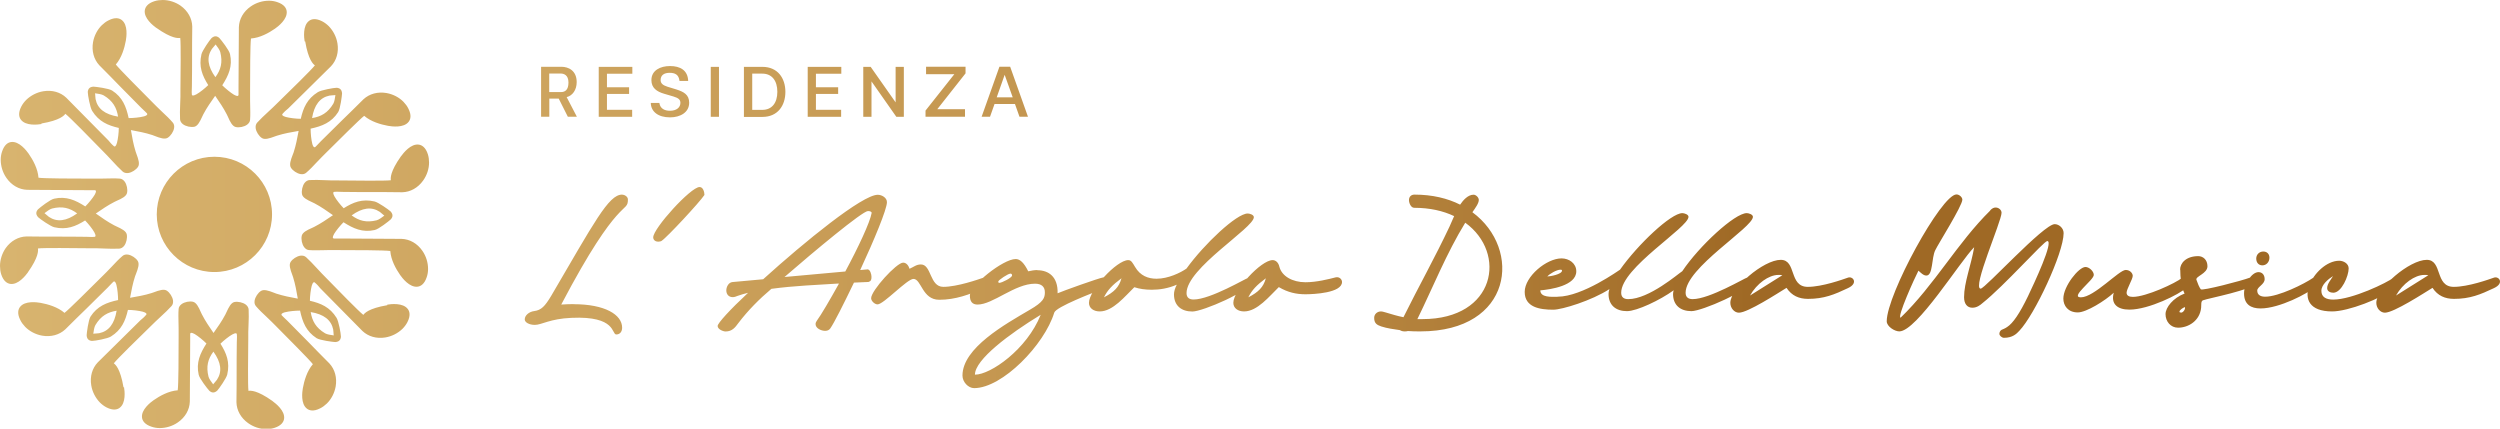 <?xml version="1.0" encoding="UTF-8"?> <svg xmlns="http://www.w3.org/2000/svg" xmlns:xlink="http://www.w3.org/1999/xlink" id="Livello_2" data-name="Livello 2" viewBox="0 0 276.71 47.45"><defs><style> .cls-1 { fill: url(#Sfumatura_senza_nome_19); } </style><linearGradient id="Sfumatura_senza_nome_19" data-name="Sfumatura senza nome 19" x1="0" y1="23.73" x2="276.71" y2="23.73" gradientUnits="userSpaceOnUse"><stop offset="0" stop-color="#d8b46f"></stop><stop offset=".47" stop-color="#c1924b"></stop><stop offset=".7" stop-color="#9f6925"></stop></linearGradient></defs><g id="Livello_1-2" data-name="Livello 1"><path class="cls-1" d="M63.85,12.92h-1l-1.01-2.01h-1.04v2.01h-.91v-5.53h2.24c.79,0,1.7.42,1.7,1.7,0,.86-.46,1.5-1.11,1.66l1.13,2.17ZM60.8,10.19h1.3c.42,0,.82-.21.82-1.06s-.54-.99-.85-.99h-1.28v2.05ZM66.27,12.93v-5.53h3.72v.76h-2.81v1.5h2.45v.74h-2.45v1.75h2.79v.78h-3.7ZM72.98,11.4c.1.66.63.86,1.17.86.75,0,1.16-.38,1.16-.88,0-.37-.25-.54-.77-.7l-1.02-.3c-.83-.24-1.42-.65-1.42-1.51,0-1.1,1.01-1.56,2.06-1.56,1.12,0,1.97.46,2.01,1.65h-.96c-.08-.71-.5-.9-1.1-.9s-.99.26-.99.8c0,.35.22.57.76.74l.98.3c.81.26,1.42.57,1.42,1.47,0,1.06-.97,1.62-2.12,1.62-1.3,0-2.11-.62-2.13-1.6h.94ZM78.67,12.93v-5.53h.91v5.53h-.91ZM82.34,12.93v-5.53h2.05c1.68,0,2.54,1.24,2.54,2.77s-.86,2.77-2.54,2.77h-2.05ZM83.26,12.16h1.12c1.05,0,1.66-.76,1.66-2s-.61-2.01-1.66-2.01h-1.12v4.01ZM89.4,12.93v-5.53h3.72v.76h-2.81v1.5h2.46v.74h-2.46v1.75h2.79v.78h-3.7ZM95.55,12.93v-5.53h.82l2.76,3.93v-3.93h.91v5.53h-.83l-2.75-3.92v3.92h-.91ZM102.44,12.93v-.69l3.19-4.03h-3.13v-.82h4.37v.73l-3.13,3.97h3.07v.83h-4.37ZM112.34,11.51h-2.26l-.5,1.41h-.93l1.97-5.53h1.19l1.97,5.53h-.94l-.5-1.41ZM112.09,10.77l-.89-2.49-.88,2.49h1.77ZM30.15,44.38c-1.72-1.22-2.43-1.15-2.64-1.12,0,0,0,0-.01,0-.08-.59-.04-3.89-.02-5.9v-.63c.01-.28.02-.56.03-.85.02-.54.04-1.1.01-1.62-.01-.21-.13-.4-.32-.55-.32-.24-.87-.36-1.26-.28-.37.08-.62.57-.88,1.14-.04.1-.08.18-.12.25-.39.74-.84,1.37-1.31,2.04,0,0,0,0,0,0,0,0,0,0,0-.01-.46-.67-.9-1.31-1.28-2.05-.03-.06-.07-.15-.12-.25-.25-.58-.5-1.06-.87-1.15-.39-.09-.93.02-1.26.26-.2.15-.32.34-.33.54-.04.53-.02,1.09-.01,1.64,0,.29.02.57.01.84v.59c0,2.02-.01,5.34-.1,5.93-.99.07-1.97.61-2.66,1.09-.33.23-1.41,1.05-1.29,1.94.04.31.26.74,1.05,1,.29.1.59.15.91.15.69,0,1.41-.21,2.01-.63.81-.56,1.29-1.39,1.32-2.3,0-1.3.01-2.28.02-3.25,0-1.01.02-2.02.02-3.37,0-.09,0-.18,0-.27,0-.11-.01-.23,0-.35,0-.07,0-.25,0-.27.01-.02.04-.06.04-.07.09-.1.38.06.47.11.37.22.93.68,1.29,1.04-.7,1.09-1.16,2.11-.86,3.45.09.44.98,1.57,1.16,1.76,0,.01.21.22.44.21.23.01.44-.19.45-.2.21-.22,1.01-1.37,1.11-1.78.32-1.37-.09-2.37-.75-3.42.37-.36.93-.81,1.31-1.02.09-.05.38-.2.47-.1.01.02.04.06.03.03.01.05.01.18.02.31,0,.12,0,.23-.01.34,0,.09-.01.18-.01.28-.02,1.34-.02,2.34-.02,3.35,0,.98,0,1.97-.02,3.29.02.9.49,1.74,1.29,2.31.6.43,1.31.66,2,.66.31,0,.62-.04.91-.13.79-.25,1.02-.68,1.07-.99.14-.89-.93-1.72-1.26-1.96ZM23.58,42.52c-.18-.24-.43-.57-.5-.82-.29-1.15-.06-1.97.54-2.78.86,1.19.99,2.22.39,3.12-.04.05-.11.14-.2.24-.08.1-.16.18-.22.26,0,0,0-.01-.02-.02ZM13.67,42.87c-.35-2.08-.9-2.53-1.07-2.65,0,0,0,0,0-.01.36-.47,2.72-2.78,4.16-4.18l.45-.44c.2-.19.41-.39.62-.58.4-.37.81-.75,1.16-1.14.14-.16.19-.37.16-.62-.06-.4-.36-.87-.69-1.08-.32-.21-.84-.04-1.43.18-.1.04-.19.07-.26.09-.8.25-1.56.38-2.37.52,0,0,0,0,0,0,0,0,0-.01,0-.02.15-.8.29-1.56.55-2.36.02-.07.06-.16.1-.26.23-.59.4-1.1.2-1.43-.21-.34-.67-.64-1.07-.71-.25-.04-.46.01-.62.15-.4.34-.79.75-1.16,1.15-.2.21-.39.41-.58.6l-.42.42c-1.43,1.42-3.79,3.77-4.26,4.13-.75-.65-1.83-.96-2.65-1.11-.4-.07-1.74-.26-2.28.46-.19.25-.34.71.04,1.45.13.27.32.52.54.75.48.49,1.15.84,1.87.97.97.17,1.9-.08,2.56-.69.92-.92,1.62-1.6,2.32-2.28.72-.71,1.44-1.41,2.4-2.37.06-.06.13-.13.19-.2.07-.08.15-.17.24-.25.05-.05.18-.17.19-.19.02,0,.07-.02.08-.02.14,0,.23.31.25.41.11.42.18,1.14.18,1.65-1.27.27-2.31.68-3.05,1.83-.24.38-.42,1.81-.43,2.06,0,.01,0,.3.17.46.15.17.44.18.46.17.3,0,1.68-.25,2.05-.48,1.19-.74,1.61-1.74,1.89-2.95.52,0,1.23.09,1.65.2.1.03.41.12.4.26,0,.02-.01.07,0,.05-.03.04-.12.14-.21.23-.08.09-.17.16-.25.23-.07.06-.14.12-.21.18-.96.94-1.67,1.64-2.38,2.35-.7.69-1.4,1.39-2.34,2.31-.62.65-.88,1.57-.72,2.54.12.73.47,1.39.95,1.89.22.22.47.41.74.55.74.38,1.2.24,1.45.05.72-.53.56-1.88.49-2.28ZM10.33,36.91c.04-.3.1-.71.23-.93.61-1.02,1.36-1.43,2.35-1.59-.24,1.45-.87,2.27-1.93,2.49-.06.01-.18.02-.31.03-.13,0-.24.02-.34.03,0-.01,0-.02,0-.03ZM3.08,30.15c1.22-1.72,1.15-2.43,1.12-2.64,0,0,0,0,0-.01.59-.08,3.89-.04,5.9-.02h.63c.28.01.56.02.85.03.54.02,1.1.04,1.62.01.21-.01.4-.13.55-.32.24-.32.36-.87.28-1.26-.08-.37-.57-.62-1.14-.88-.1-.04-.18-.08-.25-.12-.74-.39-1.37-.84-2.04-1.31,0,0,0,0,0,0,0,0,0,0,.01,0,.67-.46,1.31-.9,2.05-1.28.06-.03.15-.07.25-.12.58-.25,1.06-.5,1.15-.87.09-.39-.02-.93-.26-1.26-.15-.2-.34-.32-.54-.33-.53-.04-1.09-.02-1.64-.01-.29,0-.57.02-.84.01h-.59c-2.02,0-5.34-.01-5.93-.1-.07-.99-.61-1.97-1.09-2.66-.23-.33-1.05-1.41-1.94-1.29-.31.04-.74.26-1,1.05-.1.29-.15.59-.15.91,0,.69.21,1.41.63,2.01.56.81,1.39,1.29,2.3,1.32,1.3,0,2.28.01,3.25.02,1.01,0,2.02.02,3.37.02.09,0,.18,0,.27,0,.11,0,.23-.01.35,0,.07,0,.25,0,.27,0,.02.01.06.04.07.04.1.09-.06.38-.11.47-.22.37-.68.93-1.04,1.29-1.09-.7-2.11-1.16-3.45-.86-.44.09-1.57.98-1.76,1.16-.01,0-.22.21-.21.44-.01.23.19.44.2.45.22.21,1.37,1.01,1.78,1.11,1.37.32,2.37-.09,3.42-.75.36.37.81.93,1.02,1.31.05.09.2.38.1.47-.02.01-.06.04-.03.03-.05.01-.18.01-.31.02-.12,0-.23,0-.34-.01-.09,0-.18-.01-.28-.01-1.34-.02-2.34-.02-3.35-.02-.98,0-1.97,0-3.29-.02-.9.02-1.74.49-2.31,1.29C.23,28.04,0,28.75,0,29.44c0,.31.04.62.13.91.25.79.68,1.02.99,1.07.89.14,1.72-.93,1.96-1.26ZM4.94,23.58c.24-.18.57-.43.82-.5,1.15-.29,1.97-.06,2.78.54-1.19.86-2.22.99-3.12.39-.05-.04-.14-.11-.24-.2-.1-.08-.18-.16-.26-.22,0,0,.01,0,.02-.02ZM4.58,13.67c2.08-.35,2.53-.9,2.65-1.07,0,0,0,0,.01,0,.47.36,2.78,2.72,4.18,4.16l.44.45c.19.2.39.41.58.62.37.4.75.81,1.14,1.16.16.14.37.19.62.16.4-.06.87-.36,1.08-.69.21-.32.04-.84-.18-1.43-.04-.1-.07-.19-.09-.26-.25-.8-.38-1.56-.52-2.37,0,0,0,0,0,0,0,0,.01,0,.02,0,.8.15,1.56.29,2.36.55.07.02.16.06.26.1.59.23,1.1.4,1.43.2.34-.21.64-.67.71-1.07.04-.25-.01-.46-.15-.62-.34-.4-.75-.79-1.15-1.16-.21-.2-.41-.39-.6-.58l-.42-.42c-1.42-1.43-3.77-3.79-4.13-4.26.65-.75.96-1.83,1.11-2.65.07-.4.26-1.74-.46-2.28-.25-.19-.71-.34-1.45.04-.27.13-.52.32-.75.54-.49.48-.84,1.15-.97,1.87-.17.97.08,1.9.69,2.56.92.92,1.6,1.62,2.28,2.32.71.72,1.41,1.44,2.37,2.4.06.06.13.13.2.19.08.07.17.15.25.24.05.05.17.18.19.19,0,.02.02.07.02.08,0,.14-.31.23-.41.25-.42.11-1.14.18-1.65.18-.27-1.27-.68-2.31-1.83-3.05-.38-.24-1.81-.42-2.06-.43-.01,0-.3,0-.46.17-.17.15-.18.44-.17.46,0,.3.25,1.68.48,2.05.74,1.19,1.74,1.61,2.95,1.89,0,.52-.09,1.23-.2,1.65-.03.1-.12.41-.26.4-.02,0-.07-.01-.05,0-.04-.03-.14-.12-.23-.21-.09-.08-.16-.17-.23-.25-.06-.07-.12-.14-.18-.21-.94-.96-1.64-1.67-2.35-2.38-.69-.7-1.39-1.4-2.31-2.34-.65-.62-1.57-.88-2.54-.72-.73.12-1.39.47-1.89.95-.22.22-.41.47-.55.74-.38.74-.24,1.2-.05,1.45.53.72,1.88.56,2.28.49ZM10.55,10.33c.3.04.71.1.93.23,1.02.61,1.43,1.36,1.59,2.35-1.45-.24-2.27-.87-2.49-1.93-.01-.06-.02-.18-.03-.31,0-.13-.02-.24-.03-.34.01,0,.02,0,.03,0ZM17.3,3.08c1.72,1.22,2.43,1.15,2.64,1.12,0,0,0,0,.01,0,.08.59.04,3.89.02,5.9v.63c-.01.28-.02.56-.03.85-.02.54-.04,1.1-.01,1.62.01.21.13.4.32.55.32.24.87.36,1.26.28.37-.08.62-.57.88-1.14.04-.1.08-.18.12-.25.39-.74.84-1.37,1.31-2.04,0,0,0,0,0,0,0,0,0,0,0,.01.46.67.9,1.31,1.28,2.05.03.06.07.15.12.25.25.58.5,1.06.87,1.15.39.09.93-.02,1.26-.26.2-.15.32-.34.33-.54.04-.53.02-1.09.01-1.64,0-.29-.02-.57-.01-.84v-.59c0-2.02.01-5.34.1-5.93.99-.07,1.97-.61,2.66-1.09.33-.23,1.41-1.05,1.29-1.94-.04-.31-.26-.74-1.05-1-.29-.1-.59-.15-.91-.15-.69,0-1.41.21-2.01.63-.81.56-1.29,1.39-1.32,2.3,0,1.3-.01,2.28-.02,3.25,0,1.01-.02,2.02-.02,3.37,0,.09,0,.18,0,.27,0,.11.01.23,0,.35,0,.07,0,.25,0,.27-.01.02-.04.06-.04.07-.09.1-.38-.06-.47-.11-.37-.22-.93-.68-1.29-1.04.7-1.09,1.16-2.11.86-3.45-.09-.44-.98-1.57-1.16-1.76,0-.01-.21-.22-.44-.21-.23-.01-.44.19-.45.2-.21.22-1.01,1.37-1.11,1.78-.32,1.37.09,2.37.75,3.42-.37.36-.93.81-1.31,1.02-.09.05-.38.2-.47.1-.01-.02-.04-.06-.03-.03-.01-.05-.01-.18-.02-.31,0-.12,0-.23.01-.34,0-.09.01-.18.01-.28.02-1.34.02-2.34.02-3.35,0-.98,0-1.97.02-3.29-.02-.9-.49-1.74-1.29-2.31C19.42.23,18.7,0,18.01,0c-.31,0-.62.04-.91.13-.79.25-1.02.68-1.07.99-.14.89.93,1.72,1.26,1.96ZM23.88,4.94c.18.24.43.57.5.82.29,1.15.06,1.97-.54,2.78-.86-1.19-.99-2.22-.39-3.12.04-.05.11-.14.2-.24.08-.1.16-.18.22-.26,0,0,0,.01.02.02ZM33.78,4.58c.35,2.08.9,2.53,1.07,2.65,0,0,0,0,0,.01-.36.47-2.72,2.78-4.16,4.18l-.45.44c-.2.19-.41.39-.62.58-.4.37-.81.75-1.16,1.14-.14.16-.19.37-.16.62.06.4.36.87.69,1.08.32.21.84.04,1.43-.18.1-.04.19-.07.26-.09.8-.25,1.56-.38,2.37-.52,0,0,0,0,0,0,0,0,0,.01,0,.02-.15.8-.29,1.56-.55,2.36-.02.07-.06.16-.1.26-.23.59-.4,1.1-.2,1.43.21.34.67.64,1.07.71.25.04.46-.01.62-.15.4-.34.79-.75,1.16-1.15.2-.21.39-.41.58-.6l.42-.42c1.43-1.42,3.79-3.77,4.26-4.13.75.65,1.83.96,2.65,1.11.4.07,1.74.26,2.28-.46.19-.25.34-.71-.04-1.45-.13-.27-.32-.52-.54-.75-.48-.49-1.15-.84-1.87-.97-.97-.17-1.9.08-2.56.69-.92.92-1.62,1.6-2.32,2.28-.72.71-1.44,1.41-2.4,2.37-.06.06-.13.13-.19.2-.07.08-.15.17-.24.25-.05.05-.18.17-.19.19-.02,0-.07.02-.08.02-.14,0-.23-.31-.25-.41-.11-.42-.18-1.14-.18-1.65,1.27-.27,2.31-.68,3.05-1.83.24-.38.42-1.81.43-2.06,0-.01,0-.3-.17-.46-.15-.17-.44-.18-.46-.17-.3,0-1.68.25-2.05.48-1.19.74-1.61,1.74-1.89,2.95-.52,0-1.23-.09-1.65-.2-.1-.03-.41-.12-.4-.26,0-.02.01-.07,0-.05.03-.04.12-.14.21-.23.08-.09.17-.16.25-.23.07-.06.14-.12.21-.18.96-.94,1.67-1.64,2.38-2.35.7-.69,1.4-1.39,2.34-2.31.62-.65.88-1.57.72-2.54-.12-.73-.47-1.39-.95-1.89-.22-.22-.47-.41-.74-.55-.74-.38-1.2-.24-1.45-.05-.72.53-.56,1.88-.49,2.28ZM37.12,10.55c-.04.3-.1.71-.23.93-.61,1.02-1.36,1.43-2.35,1.59.24-1.45.87-2.27,1.93-2.49.06-.01.18-.02.31-.03.13,0,.24-.02.34-.03,0,.01,0,.02,0,.03ZM44.38,17.3c-1.22,1.72-1.15,2.43-1.12,2.64,0,0,0,0,0,.01-.59.08-3.89.04-5.9.02h-.63c-.28-.01-.56-.02-.85-.03-.54-.02-1.1-.04-1.62-.01-.21.01-.4.13-.55.32-.24.32-.36.87-.28,1.26.08.37.57.62,1.14.88.1.04.18.08.25.12.74.39,1.37.84,2.04,1.31,0,0,0,0,0,0,0,0,0,0-.01,0-.67.46-1.31.9-2.05,1.28-.06.03-.15.07-.25.12-.58.25-1.06.5-1.15.87-.09.39.02.93.26,1.26.15.2.34.32.54.33.53.04,1.09.02,1.64.01.29,0,.57-.02.84-.01h.59c2.02,0,5.34.01,5.93.1.07.99.61,1.97,1.09,2.66.23.33,1.05,1.41,1.94,1.29.31-.04.74-.26,1-1.05.1-.29.15-.59.15-.91,0-.69-.21-1.41-.63-2.01-.56-.81-1.39-1.29-2.3-1.32-1.3,0-2.28-.01-3.25-.02-1.01,0-2.02-.02-3.37-.02-.09,0-.18,0-.27,0-.11,0-.23.01-.35,0-.07,0-.25,0-.27,0-.02-.01-.06-.04-.07-.04-.1-.09.06-.38.11-.47.22-.37.68-.93,1.04-1.29,1.09.7,2.11,1.16,3.45.86.44-.09,1.57-.98,1.76-1.16.01,0,.22-.21.21-.44.01-.23-.19-.44-.2-.45-.22-.21-1.37-1.01-1.78-1.11-1.37-.32-2.37.09-3.42.75-.36-.37-.81-.93-1.02-1.31-.05-.09-.2-.38-.1-.47.02-.01.06-.04.03-.03.05-.01.18-.01.31-.02.12,0,.23,0,.34.01.09,0,.18.01.28.01,1.34.02,2.34.02,3.35.02.98,0,1.97,0,3.29.02.9-.02,1.74-.49,2.31-1.29.43-.6.66-1.31.66-2,0-.31-.04-.62-.13-.91-.25-.79-.68-1.02-.99-1.07-.89-.14-1.72.93-1.96,1.26ZM42.52,23.88c-.24.18-.57.43-.82.5-1.15.29-1.97.06-2.78-.54,1.19-.86,2.22-.99,3.12-.39.05.04.14.11.24.2.1.08.18.16.26.22,0,0-.01,0-.02.02ZM42.87,33.78c-2.08.35-2.53.9-2.65,1.07,0,0,0,0-.01,0-.47-.36-2.78-2.72-4.18-4.16l-.44-.45c-.19-.2-.39-.41-.58-.62-.37-.4-.75-.81-1.14-1.16-.16-.14-.37-.19-.62-.16-.4.06-.87.36-1.08.69-.21.32-.04.84.18,1.43.04.1.07.19.09.26.25.8.38,1.56.52,2.37,0,0,0,0,0,0,0,0-.01,0-.02,0-.8-.15-1.56-.29-2.36-.55-.07-.02-.16-.06-.26-.1-.59-.23-1.1-.4-1.43-.2-.34.21-.64.67-.71,1.07-.04.25.01.46.15.62.34.4.75.79,1.15,1.16.21.2.41.39.6.58l.42.42c1.42,1.43,3.77,3.79,4.13,4.26-.65.75-.96,1.83-1.11,2.65-.07.4-.26,1.74.46,2.28.25.19.71.34,1.45-.04.27-.13.52-.32.75-.54.49-.48.84-1.15.97-1.87.17-.97-.08-1.9-.69-2.56-.92-.92-1.6-1.62-2.28-2.32-.71-.72-1.41-1.44-2.37-2.4-.06-.06-.13-.13-.2-.19-.08-.07-.17-.15-.25-.24-.05-.05-.17-.18-.19-.19,0-.02-.02-.07-.02-.08,0-.14.31-.23.41-.25.42-.11,1.14-.18,1.65-.18.27,1.27.68,2.31,1.83,3.05.38.24,1.81.42,2.06.43.01,0,.3,0,.46-.17.17-.15.18-.44.17-.46,0-.3-.25-1.68-.48-2.05-.74-1.19-1.74-1.61-2.95-1.89,0-.52.09-1.23.2-1.65.03-.1.12-.41.26-.4.02,0,.07.01.05,0,.04.03.14.12.23.21.09.08.16.17.23.25.06.07.12.14.18.21.94.96,1.64,1.67,2.35,2.38.69.7,1.39,1.4,2.31,2.34.65.62,1.57.88,2.54.72.73-.12,1.39-.47,1.89-.95.22-.22.41-.47.55-.74.38-.74.24-1.2.05-1.45-.53-.72-1.88-.56-2.28-.49ZM36.91,37.12c-.3-.04-.71-.1-.93-.23-1.02-.61-1.43-1.36-1.59-2.35,1.45.24,2.27.87,2.49,1.93.01.06.02.18.03.31,0,.13.02.24.03.34-.01,0-.02,0-.03,0ZM30.11,23.73c0-3.53-2.86-6.38-6.38-6.38s-6.38,2.86-6.38,6.38,2.86,6.38,6.38,6.38,6.38-2.86,6.38-6.38ZM63.49,33.67c3.47,0,5.37,1.16,5.37,2.6,0,.44-.24.75-.65.75-.54,0,.03-2.07-4.96-1.84-2.38.1-3.3.78-4.05.78-.61,0-1.12-.27-1.12-.61,0-.44.48-.85,1.05-.92.78-.1,1.19-.54,1.87-1.67,4.76-8.12,6.36-11.22,7.85-11.22.24,0,.65.2.65.54,0,1.6-.95-.61-7.38,11.63.48-.03.94-.05,1.36-.05ZM73.25,26.65c-.1.07-.27.1-.41.1-.27,0-.54-.17-.54-.48,0-.99,4.15-5.57,5.13-5.57.41,0,.54.58.54.88-.54.82-4.18,4.73-4.73,5.07ZM95.98,29.81c.34-.03.48.58.48.82,0,.31-.03.48-.34.58l-1.6.07c-1.16,2.41-2.21,4.49-2.62,5.07-.14.2-.34.27-.58.27-.41,0-1.05-.27-1.05-.75,0-.14.07-.27.14-.37.48-.65,1.43-2.28,2.45-4.11h-.17c-2.14.14-4.83.24-7.31.58-1.33,1.12-2.58,2.38-3.64,3.77-.37.51-.71.95-1.43.95-.27,0-.88-.24-.88-.61,0-.3,1.36-1.8,3.37-3.67-.41.1-.78.2-1.16.34-.17.07-.34.14-.54.14-.44,0-.71-.31-.71-.75,0-.37.24-.88.68-.92l3.4-.31c4.62-4.18,10.98-9.35,12.68-9.35.44,0,1.02.31,1.02.82,0,.78-1.43,4.22-2.96,7.51l.78-.07ZM86.83,30.66l6.73-.61c1.43-2.65,2.75-5.47,2.92-6.49,0-.1-.14-.2-.41-.2-.61,0-5.95,4.45-9.25,7.31ZM101.11,30.87c-.71,0-3.3,2.82-3.98,2.82-.31,0-.71-.37-.71-.68,0-.85,2.82-3.94,3.54-3.94.37,0,.61.34.71.68.48-.21.75-.48,1.26-.48,1.19,0,.95,2.48,2.48,2.48s3.88-.82,4.45-1.02c.54-.2,1.19.61,0,1.16-1.5.71-3.13,1.29-4.9,1.29-1.9,0-1.97-2.31-2.86-2.31ZM114.82,29.91c1.22,0,2.29.7,2.24,2.55.54-.24,4.52-1.67,5.1-1.77.61-.1.99.88,0,1.26-1.16.44-5.27,2.01-5.47,2.65-1.09,3.57-5.75,8.36-8.87,8.36-.65,0-1.29-.68-1.29-1.39,0-3.06,4.73-5.68,7.45-7.28,1.53-.88,1.67-1.33,1.67-1.94s-.37-.95-1.09-.95c-2.24,0-4.66,2.31-6.36,2.31-.58,0-.85-.34-.85-.99,0-1.12,3.67-4.05,5.07-4.05.48,0,.92.41,1.39,1.36.34-.08.68-.14,1.02-.14ZM107.91,41.47c1.73,0,5.75-2.79,7.28-6.63-3.47,2.11-7.28,4.96-7.28,6.63ZM111.82,30.29c-.24,0-1.33.71-1.33.88,0,.07.03.14.1.14.31,0,1.43-.58,1.43-.82,0-.14-.07-.21-.2-.21ZM125.56,31.78c-1.05,1.02-2.38,2.69-3.84,2.69-.68,0-1.19-.37-1.19-.95,0-1.39,3.06-4.73,4.35-4.73.34,0,.48.31.75.75.58.99,1.46,1.31,2.38,1.31,1.29,0,2.65-.66,3.31-1.12,1.99-2.75,5.56-6.1,6.78-6.1.2,0,.68.13.68.41,0,1.19-7.45,5.64-7.45,8.4,0,.51.31.71.78.71,1.87,0,5.85-2.38,6.02-2.38.2,0,.34.24.34.41,0,1.02-5.37,3.3-6.49,3.3-1.22,0-2.04-.65-2.04-1.9,0-.29.1-.66.31-1.07-.94.41-1.9.56-2.77.56-.73,0-1.38-.1-1.89-.27h-.03ZM124.13,30.8c-1.02.75-1.56,1.33-1.94,2.11,1.12-.58,1.67-1.12,1.94-2.11ZM141.54,31.78c-1.05,1.02-2.38,2.69-3.84,2.69-.68,0-1.19-.37-1.19-.95,0-1.39,3.06-4.73,4.35-4.73.34,0,.65.27.75.75.27,1.02,1.43,1.7,2.89,1.7,1.22,0,2.55-.34,3.33-.54.44-.1.71.24.71.51,0,1.22-3.16,1.36-4.05,1.36-.99,0-1.94-.2-2.92-.78h-.03ZM140.11,30.8c-1.02.75-1.56,1.33-1.94,2.11,1.12-.58,1.67-1.12,1.94-2.11ZM161.6,22.67c.34-.51.88-1.12,1.5-1.12.27,0,.58.31.58.58,0,.37-.37.88-.71,1.36,5.54,4.08,4.45,13.19-5.75,13.19-.44,0-.92,0-1.39-.04-.1.04-.24.04-.37.04-.17,0-.37-.04-.51-.14-.71-.1-1.43-.2-2.07-.41-.51-.17-.78-.37-.78-.95,0-.41.34-.71.75-.71.17,0,.34.07.48.1.68.2,1.33.41,2.01.54,1.67-3.37,3.5-6.63,5.1-10.03.17-.37.34-.75.51-1.16-1.22-.58-2.69-.92-4.42-.92-.37,0-.58-.54-.58-.85,0-.37.24-.61.61-.61,1.97,0,3.67.41,5.07,1.12ZM157.45,35.32c8.09,0,9.38-7.31,4.73-10.67-2.07,3.37-3.57,7.14-5.3,10.67h.58ZM172.41,32.84c2.75,0,6.87-2.99,6.9-2.99,1.97-2.79,5.64-6.26,6.9-6.26.2,0,.68.14.68.41,0,1.19-7.45,5.64-7.45,8.4,0,.51.31.71.78.71,2.31,0,5.54-2.82,5.98-3.09,1.87-2.79,5.81-6.43,7.14-6.43.2,0,.68.14.68.41,0,1.19-7.45,5.64-7.45,8.4,0,.51.31.71.78.71,1.87,0,5.85-2.38,6.02-2.38.2,0,.34.24.34.41,0,1.02-5.37,3.3-6.49,3.3-1.22,0-2.04-.65-2.04-1.9,0-.14.03-.27.07-.41-1.5,1.09-4.08,2.31-5.17,2.31-1.22,0-2.04-.65-2.04-1.9,0-.17.03-.34.1-.54-1.94,1.26-5.24,2.28-6.22,2.28-1.5,0-3.16-.27-3.16-1.97s2.41-3.71,4.08-3.71c.82,0,1.63.54,1.63,1.43,0,1.6-2.86,2.01-3.98,2.11,0,.82,1.26.71,1.9.71ZM172.89,29.95c0-.1-.1-.1-.17-.1-.41,0-1.19.44-1.46.75.31,0,1.63-.24,1.63-.65ZM192.47,34.61c-.51,0-.95-.51-.95-1.09,0-1.63,3.67-4.76,5.58-4.76,1.77,0,.88,2.99,2.99,2.99,1.6,0,3.88-.82,4.45-1.02.54-.2,1.19.61,0,1.16-1.5.71-2.65,1.19-4.42,1.19-.99,0-1.8-.34-2.38-1.22-.95.58-4.28,2.75-5.27,2.75ZM197.27,30.46c-.14-.03-.27-.03-.44-.03-1.05,0-2.38.95-3.13,2.28l3.57-2.24ZM220.28,23.28c.24-.24.41-.31.61-.31.34,0,.65.27.65.58,0,.95-3.3,8.4-2.31,8.4.48,0,6.97-7.14,8.19-7.14.48,0,.99.44.99.99,0,2.21-3.23,9.08-4.9,10.81-.31.34-.75.78-1.7.78-.24,0-.51-.24-.51-.44,0-.17.1-.37.24-.44.14-.07.37-.14.61-.31.65-.41,1.39-1.5,2.31-3.4.68-1.43,2.89-6.12,2.14-6.12-.37,0-4.76,4.96-7.17,6.87-.24.21-.61.51-1.12.51-.58,0-.92-.44-.92-1.16,0-1.63.78-3.54,1.12-5.54-1.56,1.56-6.36,9.32-8.29,9.32-.51,0-1.39-.54-1.39-1.12,0-2.96,6.05-14.04,7.72-14.04.31,0,.65.31.65.58,0,.68-2.69,4.93-2.99,5.58-.44.85-.24,2.82-.99,2.82-.34,0-.61-.31-.88-.54-.41.78-2.41,5.2-1.97,5.2,3.77-3.64,6.26-8.26,9.93-11.87ZM235.28,29.88c.48,0,.78.37.78.65,0,.37-.68,1.46-.68,1.87,0,.32.27.46.7.46,1.44,0,4.73-1.51,5.46-2.12.07-.05.12-.07.19-.07.37,0,.68.78.22,1.22-.68.65-4.08,2.38-6.26,2.38-1.36,0-2.07-.65-1.73-1.87-.95.88-3.03,2.18-3.98,2.18-1.09,0-1.6-.75-1.6-1.53,0-1.36,1.7-3.5,2.45-3.5.41,0,.92.48.92.88,0,.58-2.69,2.48-1.43,2.48,1.46,0,4.22-3.03,4.96-3.03ZM241.3,29.85c0-.71.65-1.5,2.01-1.5.54,0,1.02.41,1.02,1.12,0,.82-1.36,1.12-1.22,1.5.14.41.31.82.48,1.05.14.2,4.56-.95,5.44-1.29.24-.1.51.37.51.61,0,.71-5.13,1.67-5.71,1.9-.24.1-.17.48-.2.82-.14,1.43-1.39,2.21-2.55,2.21-.82,0-1.39-.68-1.39-1.5,0-.75.85-1.8,2.11-2.28,0,0-.48-.78-.48-2.65ZM241.23,34.5c0,.07.07.1.2.1.2,0,.48-.37.41-.61-.24.07-.61.34-.61.51ZM256.29,30.65c.34,0,.44.66-.1,1.14-.71.68-3.91,2.35-5.98,2.35-1.07,0-1.83-.44-1.83-1.67,0-1.05.85-2.35,1.6-2.35.41,0,.68.31.68.78,0,.58-.82.85-.82,1.26,0,.48.36.68.88.68,1.48,0,4.33-1.41,5.34-2.11.08-.07.17-.08.24-.08ZM250.41,29.37c-.41,0-.68-.3-.68-.75s.34-.78.78-.78c.41,0,.68.27.68.68,0,.48-.34.85-.78.85ZM256.94,32.19c0,.7.53.97,1.31.97,2.09,0,5.98-1.87,6.68-2.43.2-.17.51.82,0,1.22-1.33,1.09-5.03,2.52-6.8,2.52-5.1,0-1.97-5.61.78-5.61.48,0,1.05.31,1.05.85,0,.82-.78,2.69-1.7,2.69-.31,0-.68-.14-.68-.51,0-.48.41-.92.65-1.33-.51.31-1.29.95-1.29,1.63ZM263.97,34.61c-.51,0-.95-.51-.95-1.09,0-1.63,3.67-4.76,5.58-4.76,1.77,0,.88,2.99,2.99,2.99,1.6,0,3.88-.82,4.45-1.02.54-.2,1.19.61,0,1.16-1.5.71-2.65,1.19-4.42,1.19-.99,0-1.8-.34-2.38-1.22-.95.58-4.28,2.75-5.27,2.75ZM268.77,30.46c-.14-.03-.27-.03-.44-.03-1.05,0-2.38.95-3.13,2.28l3.57-2.24Z"></path></g></svg> 